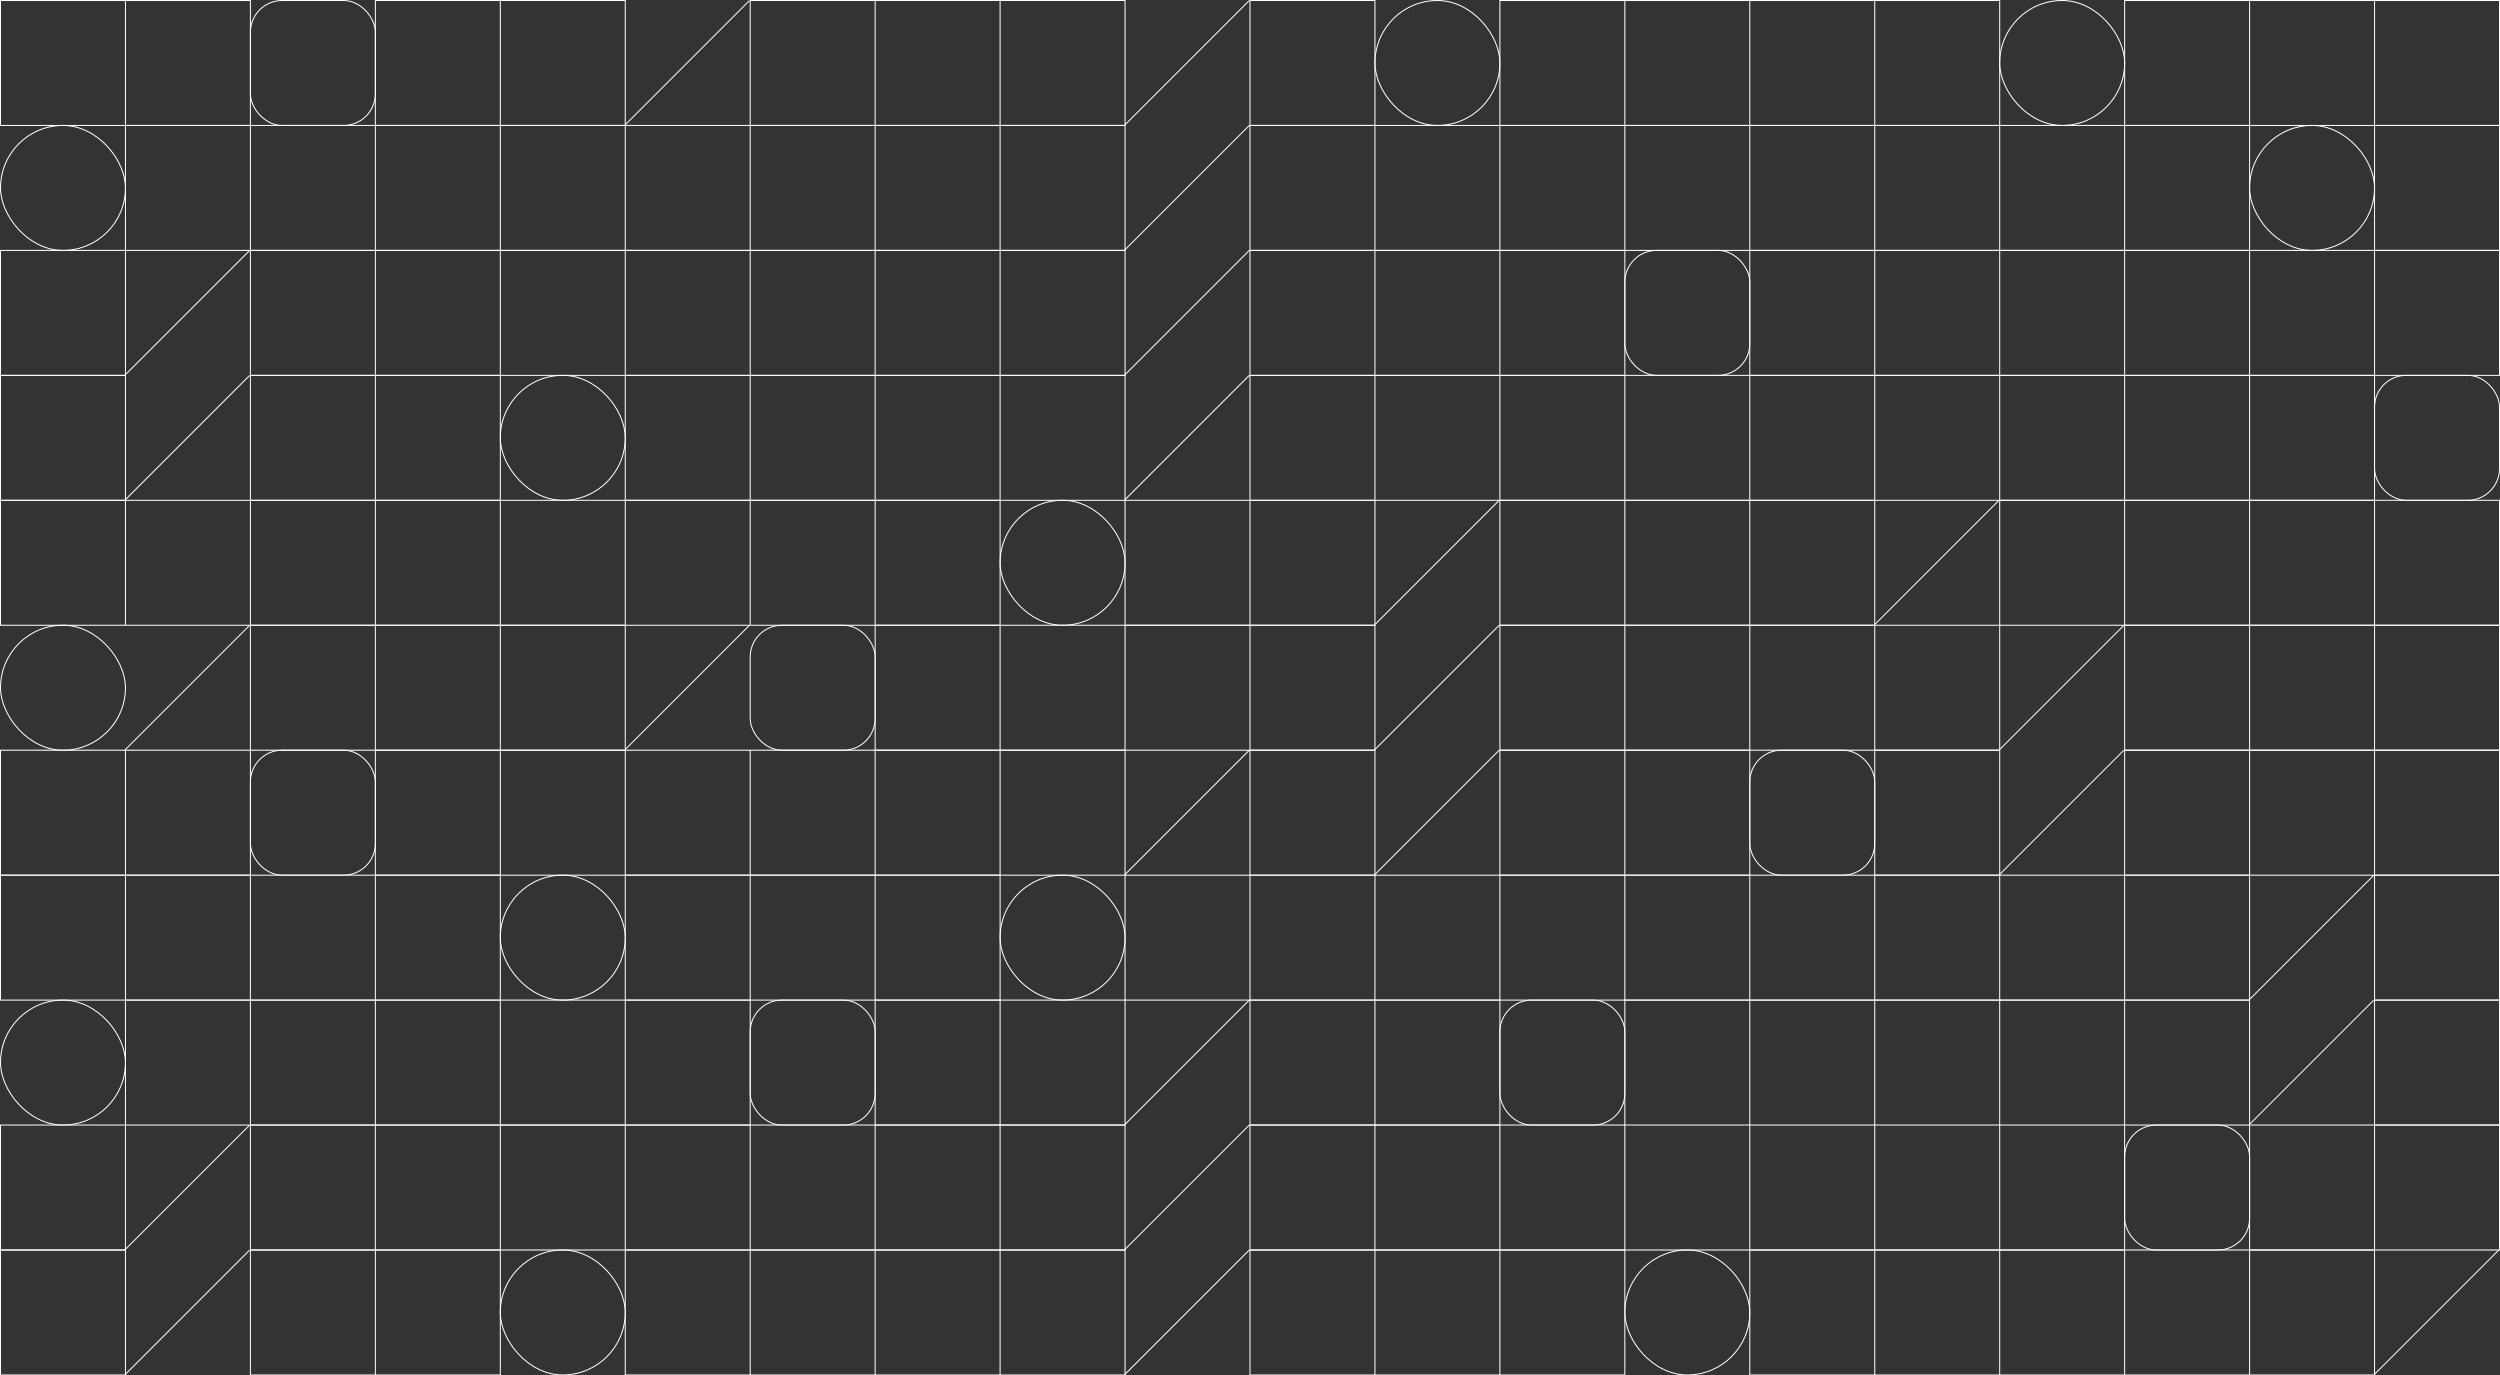 <svg xmlns="http://www.w3.org/2000/svg" width="2481" height="1365" fill="none"><rect width="100%" height="100%" fill="#333333" stroke="none"/><g stroke="#fff" clip-path="url(#a)"><path d="M.5.5h124v124H.5zm124 0h124v124h-124z"/><rect width="124" height="124" x="248.5" y=".5" rx="31.5"/><path d="M372.5.5h124v124h-124zm124 0h124v124h-124zm123.146 124.146 124-124M744.5.5h124v124h-124zm124 0h124v124h-124zm124 0h124v124h-124zm123.15 124.146 124-124m.85-.146h124v124h-124z"/><rect width="124" height="124" x="1364.5" y=".5" rx="62"/><path d="M1488.5.5h124v124h-124zm124 0h124v124h-124zm124 0h124v124h-124zm124 0h124v124h-124z"/><rect width="124" height="124" x="1984.5" y=".5" rx="62"/><path d="M2108.5.5h124v124h-124zm124 0h124v124h-124zm124 0h124v124h-124z"/><rect width="124" height="124" x=".5" y="124.5" rx="62"/><path d="M124.5 124.5h124v124h-124zm124 0h124v124h-124zm124 0h124v124h-124zm124 0h124v124h-124zm124 0h124v124h-124zm124 0h124v124h-124zm124 0h124v124h-124zm124 0h124v124h-124zm123.15 124.146 124-124m.85-.146h124v124h-124zm124 0h124v124h-124zm124 0h124v124h-124zm124 0h124v124h-124zm124 0h124v124h-124zm124 0h124v124h-124zm124 0h124v124h-124zm124 0h124v124h-124z"/><rect width="124" height="124" x="2232.5" y="124.5" rx="62"/><path d="M2356.5 124.5h124v124h-124zM.5 248.5h124v124H.5zm123.146 124.146 124-124m.854-.146h124v124h-124zm124 0h124v124h-124zm124 0h124v124h-124zm124 0h124v124h-124zm124 0h124v124h-124zm124 0h124v124h-124zm124 0h124v124h-124zm123.15 124.146 124-124m.85-.146h124v124h-124zm124 0h124v124h-124zm124 0h124v124h-124z"/><rect width="124" height="124" x="1612.5" y="248.5" rx="31.5"/><path d="M1736.5 248.5h124v124h-124zm124 0h124v124h-124zm124 0h124v124h-124zm124 0h124v124h-124zm124 0h124v124h-124zm124 0h124v124h-124zM.5 372.5h124v124H.5zm123.146 124.146 124-124m.854-.146h124v124h-124zm124 0h124v124h-124z"/><rect width="124" height="124" x="496.5" y="372.5" rx="62"/><path d="M620.5 372.5h124v124h-124zm124 0h124v124h-124zm124 0h124v124h-124zm124 0h124v124h-124zm123.15 124.146 124-124m.85-.146h124v124h-124zm124 0h124v124h-124zm124 0h124v124h-124zm124 0h124v124h-124zm124 0h124v124h-124zm124 0h124v124h-124zm124 0h124v124h-124zm124 0h124v124h-124zm124 0h124v124h-124z"/><rect width="124" height="124" x="2356.5" y="372.5" rx="31.5"/><path d="M.5 496.5h124v124H.5zm124 0h124v124h-124zm124 0h124v124h-124zm124 0h124v124h-124zm124 0h124v124h-124zm124 0h124v124h-124zm124 0h124v124h-124zm124 0h124v124h-124z"/><rect width="124" height="124" x="992.5" y="496.5" rx="62"/><path d="M1116.5 496.5h124v124h-124zm124 0h124v124h-124zm123.15 124.146 124-124m.85-.146h124v124h-124zm124 0h124v124h-124zm124 0h124v124h-124zm123.15 124.146 124-124m.85-.146h124v124h-124zm124 0h124v124h-124zm124 0h124v124h-124zm124 0h124v124h-124z"/><rect width="124" height="124" x=".5" y="620.5" rx="62"/><path d="m123.646 744.646 124-124m.854-.146h124v124h-124zm124 0h124v124h-124zm124 0h124v124h-124zm123.146 124.146 124-124"/><rect width="124" height="124" x="744.5" y="620.5" rx="31.5"/><path d="M868.5 620.5h124v124h-124zm124 0h124v124h-124zm124 0h124v124h-124zm124 0h124v124h-124zm123.15 124.146 124-124m.85-.146h124v124h-124zm124 0h124v124h-124zm124 0h124v124h-124zm124 0h124v124h-124zm123.15 124.146 124-124m.85-.146h124v124h-124zm124 0h124v124h-124zm124 0h124v124h-124zM.5 744.5h124v124H.5zm124 0h124v124h-124z"/><rect width="124" height="124" x="248.5" y="744.5" rx="31.5"/><path d="M372.5 744.5h124v124h-124zm124 0h124v124h-124zm124 0h124v124h-124zm124 0h124v124h-124zm124 0h124v124h-124zm124 0h124v124h-124zm123.15 124.146 124-124m.85-.146h124v124h-124zm123.15 124.146 124-124m.85-.146h124v124h-124zm124 0h124v124h-124z"/><rect width="124" height="124" x="1736.5" y="744.5" rx="31.5"/><path d="M1860.5 744.5h124v124h-124zm123.15 124.146 124-124m.85-.146h124v124h-124zm124 0h124v124h-124zm124 0h124v124h-124zM.5 868.5h124v124H.5zm124 0h124v124h-124zm124 0h124v124h-124zm124 0h124v124h-124z"/><rect width="124" height="124" x="496.5" y="868.5" rx="62"/><path d="M620.5 868.5h124v124h-124zm124 0h124v124h-124zm124 0h124v124h-124z"/><rect width="124" height="124" x="992.5" y="868.5" rx="62"/><path d="M1116.5 868.5h124v124h-124zm124 0h124v124h-124zm124 0h124v124h-124zm124 0h124v124h-124zm124 0h124v124h-124zm124 0h124v124h-124zm124 0h124v124h-124zm124 0h124v124h-124zm124 0h124v124h-124zm123.15 124.146 124-124m.85-.146h124v124h-124z"/><rect width="124" height="124" x=".5" y="992.5" rx="62"/><path d="M124.5 992.5h124v124h-124zm124 0h124v124h-124zm124 0h124v124h-124zm124 0h124v124h-124zm124 0h124v124h-124z"/><rect width="124" height="124" x="744.5" y="992.5" rx="31.5"/><path d="M868.5 992.5h124v124h-124zm124 0h124v124h-124zm123.15 124.15 124-124.004m.85-.146h124v124h-124zm124 0h124v124h-124z"/><rect width="124" height="124" x="1488.5" y="992.5" rx="31.5"/><path d="M1612.5 992.5h124v124h-124zm124 0h124v124h-124zm124 0h124v124h-124zm124 0h124v124h-124zm124 0h124v124h-124zm123.15 124.15 124-124.004m.85-.146h124v124h-124zm-2356 124h124v124H.5zm123.146 124.15 124-124m.854-.15h124v124h-124zm124 0h124v124h-124zm124 0h124v124h-124zm124 0h124v124h-124zm124 0h124v124h-124zm124 0h124v124h-124zm124 0h124v124h-124zm123.15 124.15 124-124m.85-.15h124v124h-124zm124 0h124v124h-124zm124 0h124v124h-124zm124 0h124v124h-124zm124 0h124v124h-124zm124 0h124v124h-124zm124 0h124v124h-124z"/><rect width="124" height="124" x="2108.5" y="1116.5" rx="31.5"/><path d="M2232.5 1116.5h124v124h-124zm124 0h124v124h-124zm-2356 124h124v124H.5zm123.146 124.15 124-124m.854-.15h124v124h-124zm124 0h124v124h-124z"/><rect width="124" height="124" x="496.5" y="1240.5" rx="62"/><path d="M620.5 1240.5h124v124h-124zm124 0h124v124h-124zm124 0h124v124h-124zm124 0h124v124h-124zm123.15 124.15 124-124m.85-.15h124v124h-124zm124 0h124v124h-124zm124 0h124v124h-124z"/><rect width="124" height="124" x="1612.5" y="1240.5" rx="62"/><path d="M1736.5 1240.5h124v124h-124zm124 0h124v124h-124zm124 0h124v124h-124zm124 0h124v124h-124zm124 0h124v124h-124zm123.15 124.15 124-124"/></g><defs><clipPath id="a"><path fill="#fff" d="M0 0h2481v1365H0z"/></clipPath></defs></svg>